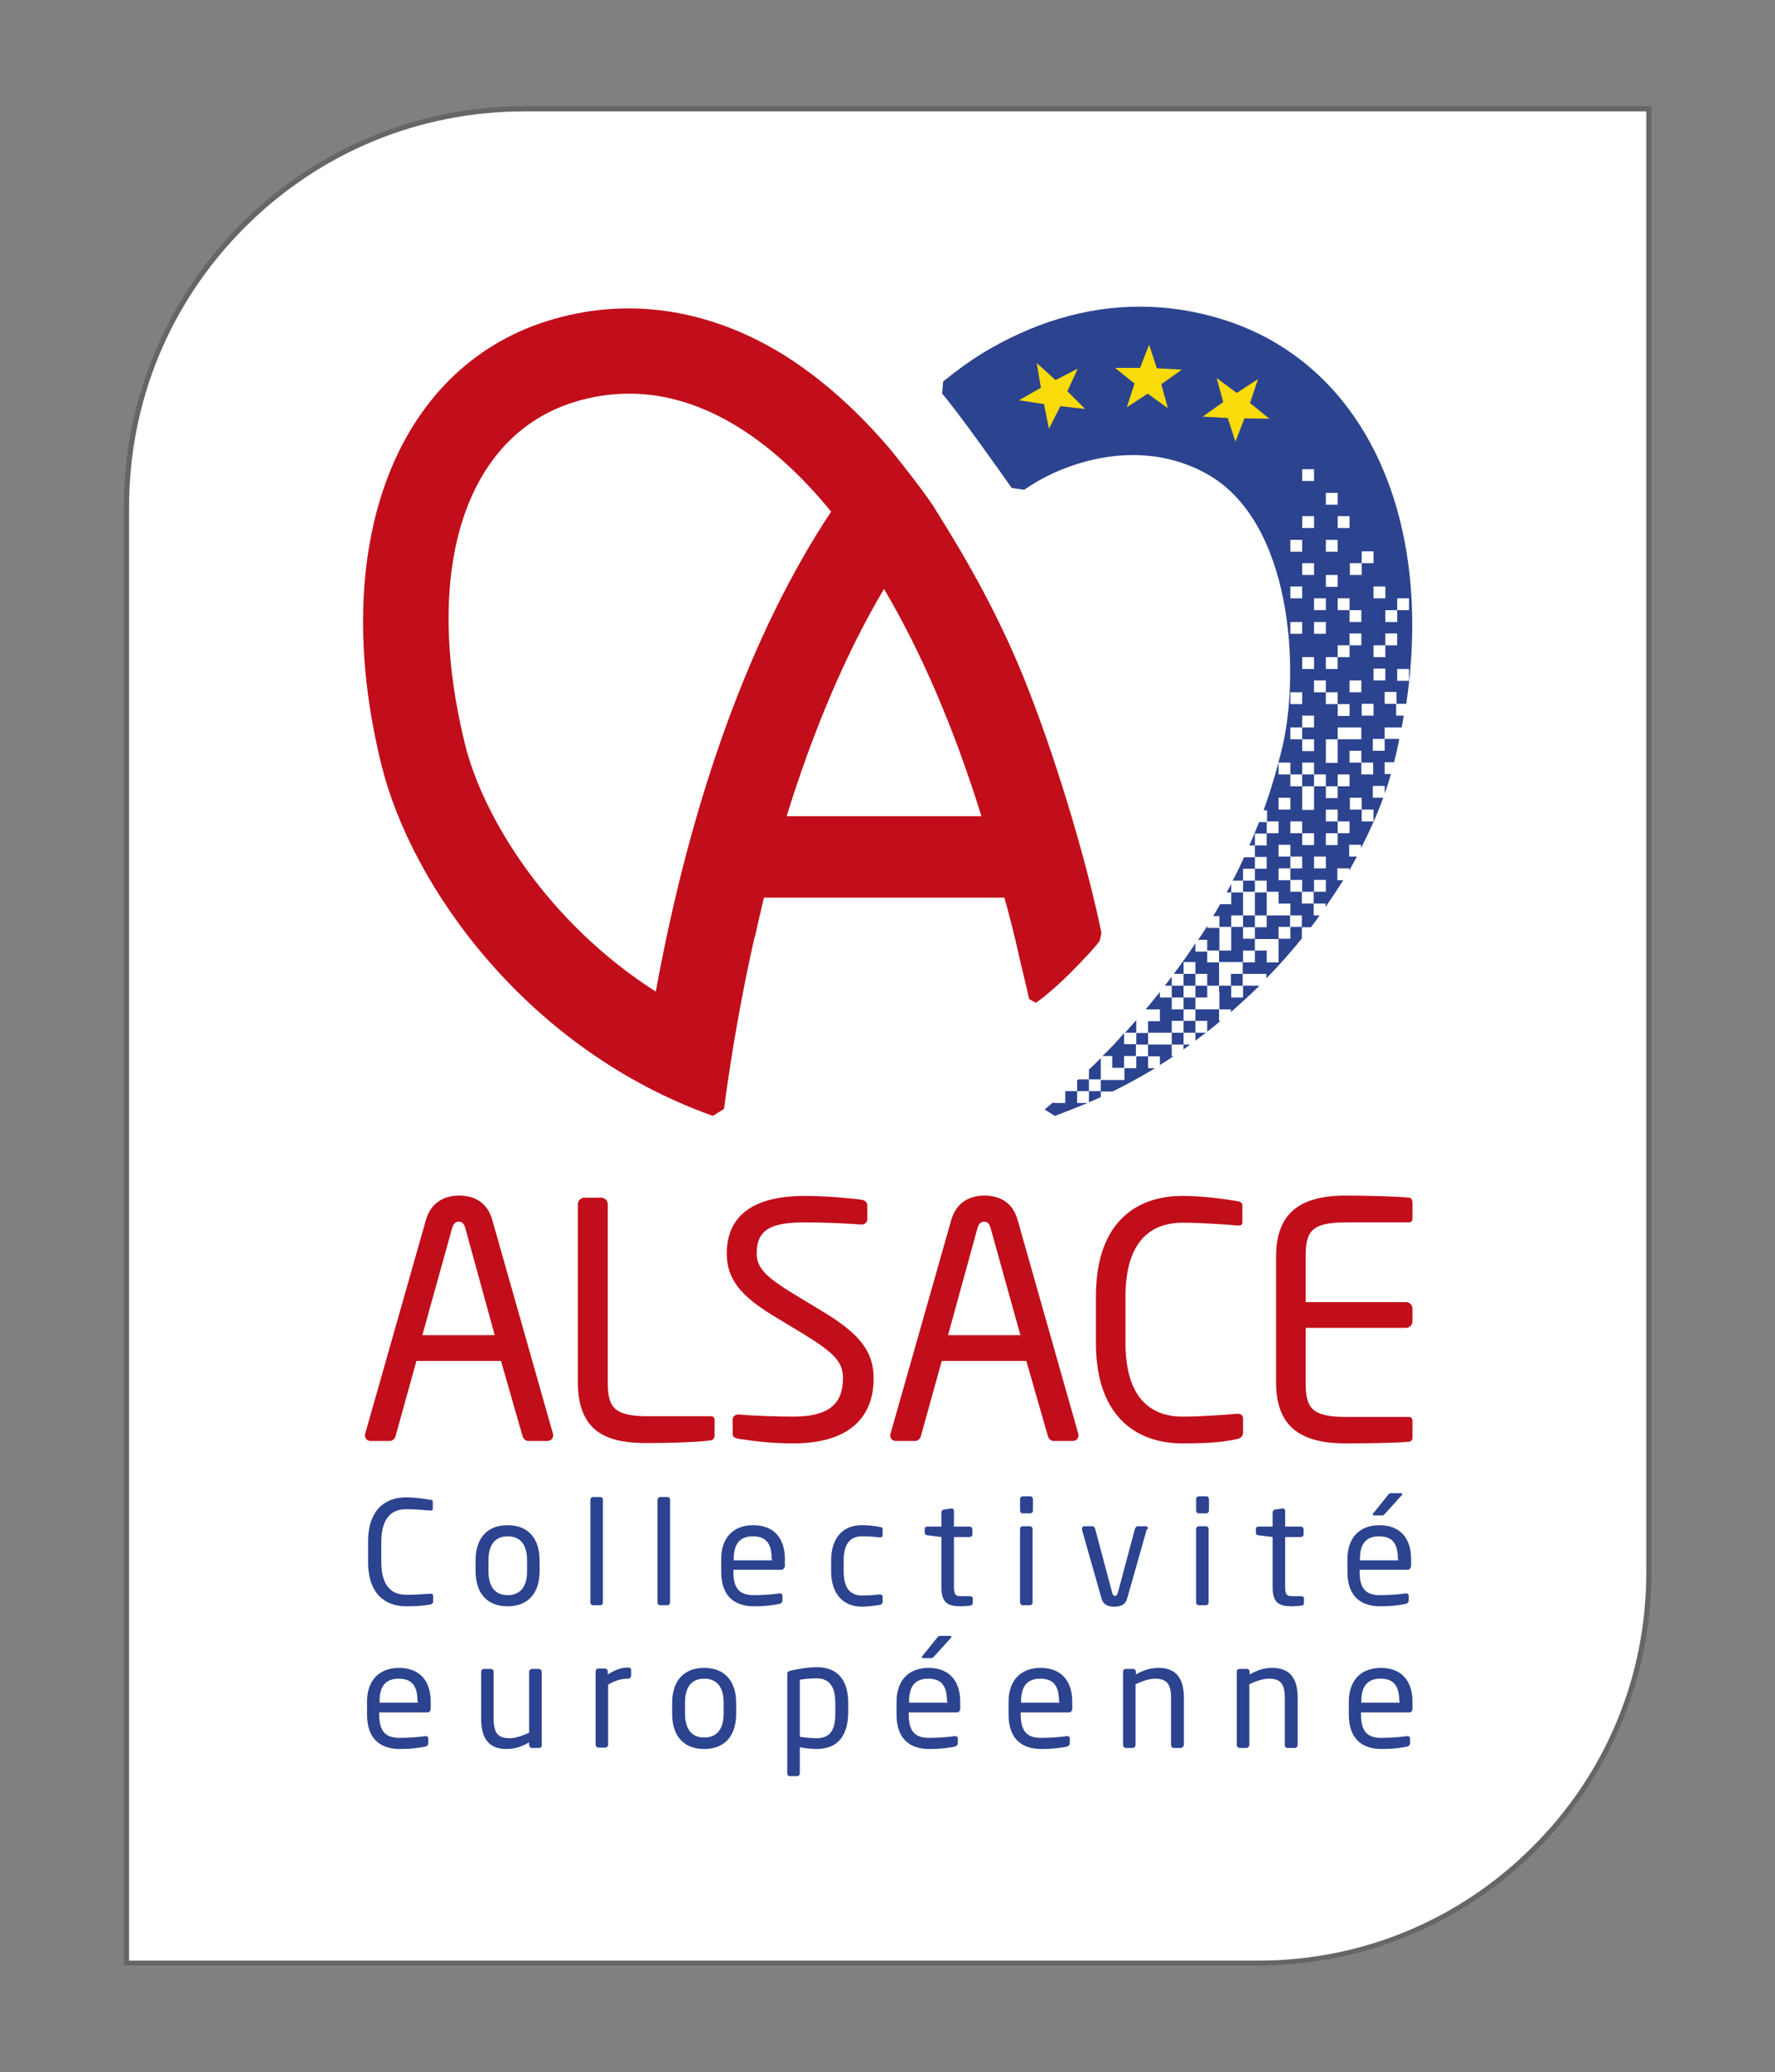 <svg xmlns="http://www.w3.org/2000/svg" xmlns:xlink="http://www.w3.org/1999/xlink" id="Calque_1" x="0px" y="0px" viewBox="0 0 510.2 595.3" style="enable-background:new 0 0 510.2 595.3;" xml:space="preserve"><rect x="0" y="0" width="510.2" height="595.3" fill="#808080" stroke="none"/><style type="text/css">	.st0{fill:#FFFFFF;}	.st1{fill:#666666;}	.st2{fill:#2C438F;}	.st3{fill:#C10E1A;}	.st4{fill:#F8DB09;}</style><g>	<path class="st0" d="M36.3,564V145.7c0-63.1,51.4-114.5,114.5-114.5h323.1v420.5c0,61.9-50.3,112.2-112.2,112.2H36.3z"></path>	<path class="st1" d="M473.2,32v419.8c0,29.8-11.6,57.8-32.7,78.8c-21.1,21.1-49.1,32.7-78.8,32.7H37.1V145.7  c0-30.4,11.8-58.9,33.3-80.4c21.5-21.5,50-33.3,80.4-33.3H473.2 M474.7,30.5H150.8c-63.6,0-115.2,51.6-115.2,115.2v419h326.1  c62.4,0,113-50.6,113-113V30.5L474.7,30.5z"></path></g><rect x="374.3" y="222.5" class="st2" width="3.4" height="3.4"></rect><g>	<path class="st2" d="M309.6,316.9v-3.4h-3.3c0,0-0.1,0.1-0.1,0.1v3.3h-3.4v-0.3c-0.9,0.8-1.8,1.5-2.5,2.2l2.9,1.8  c0,0,0.5-0.2,1.6-0.6c2.6-1,5.2-2,7.8-3.1H309.6z"></path>	<path class="st2" d="M340.2,301.5c0.6-0.5,1.3-0.9,1.9-1.4h-1.9V301.5z"></path>	<path class="st2" d="M316.9,303.4h2.8v3.4h0h2h1.4v-3.4h3.4v-3.4h-3.4v-3.2C321.1,299.2,319,301.4,316.9,303.4"></path>	<path class="st2" d="M401.6,192.2h3.4v3.4h-3.4V192.2z M398.2,182h3.4v3.4h-3.4V182z M398.2,175.3h3.4v-3.4h3.4v3.4h-3.4v3.4h-3.4  V175.3z M398.2,171.9h-3.4v-3.4h3.4V171.9z M398.2,188.8h-3.4v-3.4h3.4V188.8z M398.2,195.5h-3.4v-3.4h3.4V195.5z M394.8,161.8  h-3.4v3.4h-3.4v-3.4h3.4v-3.4h3.4V161.8z M394.8,205.6h-3.4v-3.4h3.4V205.6z M394.8,236h-3.4v-3.4h-3.4v-3.4h3.4v3.4h3.4V236z   M387.9,219.1v-3.4h3.4v3.4h3.4v3.4h-3.4v-3.4H387.9z M387.9,212.4h-2.5h-0.9v1.5v1.9v1.5v1.9h-3.4v-1.9v-1.5v-1.9v-1.5h3.4V209  h0.9h2.5h0h2.5h0.9v3.4h-0.9H387.9L387.9,212.4z M387.9,225.9h-3.4v3.4h-3.4v-3.4h-3.4v1.7v1.7v0v1.7v1.7h-3.4v-1.7v-1.7v0v-1.7  v-1.7h-3.4v-3.4h3.4v-3.4h3.4v3.4h3.4v3.4h3.4v-3.4h3.4V225.9z M387.9,239.4h-3.4v3.4h-3.4v-3.4h3.4V236h-3.4v-3.4h3.4v3.4h3.4  V239.4z M381.1,249.5h-3.4v-3.4h3.4V249.5z M381.1,256.2h-3.4v-3.4h3.4V256.2z M374.3,239.4h3.4v3.4h-3.4V239.4z M374.3,249.5h-3.4  v-3.4h3.4V249.5z M374.3,256.2h-3.4v-3.4h3.4V256.2z M370.9,236h3.4v3.4h-3.4V236z M377.7,215.8h-3.4v-3.4h3.4V215.8z M370.9,209  h3.4v-3.4h3.4v3.4h-3.4v3.4h-3.4V209z M370.9,198.9h3.4v3.4h-3.4V198.9z M370.9,178.7h3.4v3.4h-3.4V178.7z M370.9,168.5h3.4v3.4  h-3.4V168.5z M370.9,155.1h3.4v3.4h-3.4V155.1z M374.3,148.3h3.4v3.4h-3.4V148.3z M374.3,134.8h3.4v3.4h-3.4V134.8z M381.1,175.3  h-3.4v-3.4h3.4V175.3z M381.1,165.2h3.4v3.4h-3.4V165.2z M381.1,155.1h3.4v3.4h-3.4V155.1z M381.1,141.6h3.4v3.4h-3.4V141.6z   M384.5,148.3h3.4v3.4h-3.4V148.3z M384.5,171.9h3.4v3.4h-3.4V171.9z M384.5,188.8v-3.4h3.4v3.4H384.5z M384.5,192.2h-3.4v-3.4h3.4  V192.2z M374.3,188.8h3.4v3.4h-3.4V188.8z M377.7,178.7h3.4v3.4h-3.4V178.7z M374.3,161.8h3.4v3.4h-3.4V161.8z M381.1,202.3v-3.4  h-3.4v-3.4h3.4v3.4h3.4v3.4h3.4v3.4h-3.4v-3.4H381.1z M387.9,195.5h3.4v3.4h-3.4V195.5z M387.9,182h3.4v3.4h-3.4V182z M387.9,175.3  h3.4v3.4h-3.4V175.3z M370.9,222.5h-3.4v-3.4h3.4V222.5z M370.9,232.6h-3.4v-3.4h3.4V232.6z M370.9,246.1h-3.4v-3.4h3.4V246.1z   M370.9,252.9h-3.4v-3.4h3.4V252.9z M370.9,263h-3.4h-3.4v-3.4v0v-3.4h3.4v3.4h3.4V263z M370.9,269.7h-3.4v-3.4h3.4V269.7z   M367.5,273.1L367.5,273.1v3.4h-3.4v-3.4h-2.5v0h-0.9v3.4h-3.4v-3.4h3.4v-3.4h-3.4v-3.4h-3.4v3.4h0v3.4h-3.4v-3.4h0v-3.4h3.4V263  h3.4v3.4h3.4V263h3.4v3.4h-3.4v3.4h3.4v0h0v0h3.4V273.1z M357.3,259.6L357.3,259.6v-3.4h3.4v3.4v0v3.4h-3.4V259.6z M364.1,236h3.4  v3.4h-3.4V236z M353.9,283.2h3.4v3.4h-3.4V283.2z M350.5,276.5H347v-3.4h3.4V276.5z M350.5,284.9v1.7v0v1.7v1.7H347h-3.4v-3.4h3.4  v0v-1.7v-1.7h3.4V284.9z M343.6,279.8h3.4v3.4h-3.4V279.8z M343.6,286.6h-3.4v-3.4h3.4V286.6z M343.6,293.3h-3.4v3.4h-3.4v-3.4h3.4  V290h3.4V293.3z M336.8,286.6h3.4v3.4h-3.4V286.6z M404.2,202.3c8.1-54.7-12.7-98.2-53-110.6c-7.8-2.4-15.7-3.6-23.6-3.6  c-15.4,0-30.8,4.6-45.4,13.5c-3.4,2.1-6.9,4.6-11.1,8l-0.3,3.5c4.3,4.9,16.2,21.7,20,27.1l3.6,0.5c2.8-1.9,6.9-4.4,12.1-6.3  c13.8-5.2,28.1-5,40.1,1.6c25,13.6,27.1,56.9,22,78.6c-1.5,6.3-3.3,12.4-5.4,18.2h1v3.4h-2.3c-0.9,2.3-1.8,4.5-2.8,6.7h1.6v-3.4  h3.4v3.4h-3.4v3.4h-3.1c-1.1,2.3-2.1,4.6-3.3,6.7h3v-3.4h3.4v-3.4h3.4v3.4h-3.4v3.4h3.4v3.4h-3.4v-3.4h-3.4v3.4h-3.4v-2.5  c-0.4,0.9-0.9,1.7-1.3,2.5h1.3v3.4h-3.2c-0.6,1.1-1.3,2.3-2,3.4h1.8v3.4H347v-0.6c-0.8,1.4-1.7,2.7-2.6,4h2.6v3.4h-3.4V271  c-2,3.1-4.1,6-6.2,8.8h2.8v-3.4h3.4v3.4h-3.4v3.4h-3.4v-2.6c-0.7,0.9-1.3,1.7-2,2.6h2v3.4h-3.4V285c-1.4,1.7-2.7,3.4-4.1,5h0.7h3.4  v3.4H330v0v1.7v1.7h-3.4V295v-1.7v0v-0.2c-1.1,1.2-2.1,2.4-3.2,3.6h3.2v3.4h3.4v3.4h-3.4v3.4h-3.4v3.4h-3.4v0h0v0h-3.4v-3.4V304  c-1.2,1.2-2.3,2.3-3.4,3.3v2.8h-3c-0.1,0.1-0.3,0.2-0.4,0.4v3h3.4v-3.4h3.4v3.4H313v3.2c1.2-0.5,2.3-1,3.4-1.5v-1.6h3.4v0  c4.2-2.1,8.3-4.3,12.2-6.7h-2v-3.4h3.4v2.5c1.3-0.8,2.6-1.7,3.9-2.5h-0.5v-3.4h-3.4H330v-3.4h3.4h3.4v3.4h3.4v-3.4h3.4v2.3  c1-0.8,2-1.5,3-2.3h-3v-3.4h3.4v3.1c1.3-1,2.6-2,3.8-3.1h-0.4V290h3.4v0.8c2.8-2.5,5.6-5,8.2-7.6h-1.4h-3.4v-3.4h-3.4v3.4h-3.4  v-3.4v0v-3.4h3.4h3.4v3.4h3.4h3.4v1.3c3.6-3.7,7.1-7.6,10.2-11.5v-3.3h-3.4V263h3.4v3.4h2.6c0.9-1.1,1.7-2.2,2.5-3.4h-1.7v-3.4  h-3.4v-3.4h3.4v3.4h3.4v1c1.8-2.6,3.5-5.2,5.1-7.7h-1.7v-3.4h3.4v0.6c0.8-1.3,1.5-2.7,2.2-4h-2.2v-3.4h3.4v1  c2.5-4.9,4.7-9.8,6.4-14.5h-3v-3.4h3.4v2.2c0.7-1.9,1.3-3.8,1.8-5.6h-1.8v-3.4h2.7c0.6-2.3,1.1-4.5,1.5-6.7h-0.8h-3.4v3.4h-3.4  v-3.4h3.4V209h3.4h1.5c0.2-1.1,0.4-2.3,0.6-3.4h-2.2v-3.4h-3.3v-3.4h3.4v3.4H404.2z"></path>	<path class="st3" d="M226.1,234.5c7.8-25.1,17.2-47.1,28-65.3c10.8,18.3,20.2,40.2,28,65.3H226.1z M188.5,284.9  c-30.6-19.5-49.6-49.6-54.9-71.3c-12.2-49.8,0-88.2,31.2-98c5.3-1.7,10.8-2.5,16.1-2.5c10.6,0,21.2,3.3,31.6,9.8  c9.1,5.7,18,13.8,26.4,24.1C216.1,181.3,198.7,228.9,188.5,284.9 M295.8,287c0.6,0.4,1.3,0.7,1.9,1.1c2.2-1.3,7.1-5.7,9.9-8.5  c4.7-4.8,6.6-6.8,8.5-9.3c0.2-0.7,0.3-1.5,0.5-2.2c-3.8-18.7-12.1-47.2-20.8-69.5c-8.1-21-18.2-38.4-27.3-52.8v-0.1  c-4.3-6.4-12.6-16.6-12.6-16.6c-9.6-11.3-19.9-20.4-30.4-27c-21.7-13.5-45.4-17-68.1-9.9c-43.9,13.7-63.2,64.9-47.8,127.4  c8.7,35.4,42.2,82.1,95.3,101l3.2-2c2.3-17.3,5.3-33.9,8.8-49.4l0.1,0c0.8-3.8,1.7-7.6,2.6-11.3h69.1c1,3.4,3.2,12,3.9,15.4  C293.1,275.7,295.3,284.5,295.8,287"></path></g><polygon class="st4" points="298,104.3 303.4,109.2 309.8,105.9 306.8,112.4 311.9,117.5 304.8,116.7 301.5,123.2 300.1,116.1  292.9,115 299.2,111.4 "></polygon><polygon class="st4" points="330.3,99 332.5,105.8 339.7,106.2 333.8,110.4 335.7,117.3 329.9,113.1 323.9,117 326.1,110.2  320.5,105.7 327.7,105.7 "></polygon><polygon class="st4" points="349.7,108.6 355.5,112.9 361.6,108.9 359.3,115.8 364.9,120.3 357.7,120.2 355.1,126.9 352.9,120.1  345.7,119.7 351.6,115.5 "></polygon><g>	<path class="st2" d="M123.6,461c-1.7,0.3-3.4,0.5-6.9,0.5c-5.1,0-10.9-2.7-10.9-12.8V443c0-10.1,5.8-12.8,10.9-12.8  c2.6,0,5.1,0.4,7,0.7c0.4,0,0.7,0.2,0.7,0.5v2.1c0,0.2-0.1,0.5-0.5,0.5h-0.1c-1.5-0.1-4.6-0.4-7-0.4c-4.1,0-7.2,2.4-7.2,9.4v5.8  c0,7,3.1,9.4,7.2,9.4c2.4,0,5.3-0.2,6.8-0.3h0.2c0.5,0,0.7,0.2,0.7,0.7v1.7C124.4,460.7,124,460.9,123.6,461"></path>	<path class="st2" d="M151.5,448.3c0-4.2-1.7-6.9-5.6-6.9c-3.8,0-5.5,2.7-5.5,6.9v3.1c0,4.2,1.7,6.9,5.5,6.9c3.8,0,5.6-2.6,5.6-6.9  V448.3z M145.9,461.5c-6.1,0-9.2-4-9.2-10.1v-3.1c0-6.1,3.1-10.1,9.2-10.1c6.1,0,9.2,4,9.2,10.1v3.1  C155.1,457.5,152,461.5,145.9,461.5"></path>	<path class="st2" d="M172.6,461.2h-2.2c-0.4,0-0.7-0.4-0.7-0.8v-29.5c0-0.4,0.3-0.8,0.7-0.8h2.2c0.4,0,0.7,0.3,0.7,0.8v29.5  C173.3,460.8,173,461.2,172.6,461.2"></path>	<path class="st2" d="M191.9,461.2h-2.2c-0.4,0-0.7-0.4-0.7-0.8v-29.5c0-0.4,0.3-0.8,0.7-0.8h2.2c0.4,0,0.7,0.3,0.7,0.8v29.5  C192.6,460.8,192.3,461.2,191.9,461.2"></path>	<path class="st2" d="M221.8,447.9c0-4.7-1.8-6.5-5.4-6.5c-3.6,0-5.5,2-5.5,6.5v0.4h11V447.9z M224.7,451h-13.9v0.6  c0,4.9,1.9,6.7,5.8,6.7c2.4,0,5.5-0.2,7.4-0.5h0.2c0.3,0,0.7,0.2,0.7,0.6v1.4c0,0.5-0.2,0.8-0.8,1c-2.4,0.5-4.6,0.7-7.4,0.7  c-4.8,0-9.4-2.2-9.4-9.9v-3.7c0-5.9,3.3-9.7,9.2-9.7c6,0,9.1,3.8,9.1,9.7v2.2C225.4,450.6,225.1,451,224.7,451"></path>	<path class="st2" d="M252.9,461.1c-1.4,0.2-3.2,0.5-5.2,0.5c-5.6,0-8.8-4-8.8-10.1v-3.2c0-6.1,3.1-10.1,8.8-10.1  c1.9,0,3.8,0.2,5.2,0.5c0.7,0.1,0.8,0.3,0.8,0.9v1.5c0,0.4-0.3,0.6-0.7,0.6h-0.2c-1.8-0.2-3.1-0.3-5.1-0.3c-3.3,0-5.2,2.2-5.2,6.9  v3.2c0,4.6,1.8,6.9,5.2,6.9c2,0,3.3-0.1,5.1-0.3h0.2c0.4,0,0.7,0.2,0.7,0.6v1.5C253.7,460.7,253.5,460.9,252.9,461.1"></path>	<path class="st2" d="M278.9,461.3c-0.8,0.1-1.9,0.2-2.7,0.2c-3.8,0-5.6-1-5.6-5.5v-14.4l-4-0.5c-0.5,0-0.8-0.3-0.8-0.7v-1.1  c0-0.5,0.3-0.7,0.8-0.7h4v-4.1c0-0.4,0.3-0.7,0.7-0.8l2.2-0.3h0.1c0.3,0,0.6,0.3,0.6,0.7v4.5h4.5c0.5,0,0.8,0.4,0.8,0.8v1.4  c0,0.5-0.4,0.8-0.8,0.8h-4.5V456c0,2.3,0.6,2.6,2.2,2.6h2.3c0.6,0,0.9,0.2,0.9,0.6v1.4C279.6,461,279.4,461.2,278.9,461.3"></path>	<path class="st2" d="M296,461.2h-2c-0.5,0-0.8-0.4-0.8-0.8v-21.1c0-0.5,0.4-0.8,0.8-0.8h2c0.5,0,0.8,0.4,0.8,0.8v21.1  C296.8,460.9,296.4,461.2,296,461.2 M296.1,434.8h-2.1c-0.5,0-0.8-0.4-0.8-0.8v-3.3c0-0.5,0.4-0.8,0.8-0.8h2.1  c0.5,0,0.8,0.4,0.8,0.8v3.3C296.9,434.5,296.5,434.8,296.1,434.8"></path>	<path class="st2" d="M329.6,439.5l-5.6,19.7c-0.5,1.9-1.9,2.4-3.7,2.4c-1.8,0-3.2-0.5-3.7-2.4l-5.6-19.7c0-0.1,0-0.2,0-0.3  c0-0.4,0.2-0.7,0.7-0.7h2.3c0.3,0,0.6,0.2,0.8,0.8l4.8,18c0.2,1,0.5,1.2,0.9,1.2c0.4,0,0.6-0.2,0.9-1.2l4.8-18  c0.2-0.5,0.5-0.8,0.8-0.8h2.3c0.4,0,0.7,0.3,0.7,0.7C329.7,439.3,329.7,439.3,329.6,439.5"></path>	<path class="st2" d="M346.6,461.2h-2c-0.5,0-0.8-0.4-0.8-0.8v-21.1c0-0.5,0.4-0.8,0.8-0.8h2c0.5,0,0.8,0.4,0.8,0.8v21.1  C347.4,460.9,347,461.2,346.6,461.2 M346.7,434.8h-2.1c-0.5,0-0.8-0.4-0.8-0.8v-3.3c0-0.5,0.4-0.8,0.8-0.8h2.1  c0.5,0,0.8,0.4,0.8,0.8v3.3C347.5,434.5,347.1,434.8,346.7,434.8"></path>	<path class="st2" d="M374.1,461.3c-0.8,0.1-1.9,0.2-2.7,0.2c-3.8,0-5.6-1-5.6-5.5v-14.4l-4-0.5c-0.5,0-0.8-0.3-0.8-0.7v-1.1  c0-0.5,0.3-0.7,0.8-0.7h4v-4.1c0-0.4,0.3-0.7,0.7-0.8l2.2-0.3h0.1c0.3,0,0.6,0.3,0.6,0.7v4.5h4.5c0.5,0,0.8,0.4,0.8,0.8v1.4  c0,0.5-0.4,0.8-0.8,0.8h-4.5V456c0,2.3,0.6,2.6,2.2,2.6h2.3c0.6,0,0.9,0.2,0.9,0.6v1.4C374.8,461,374.6,461.2,374.1,461.3"></path>	<path class="st2" d="M402.9,429.6l-4.7,5.2c-0.4,0.4-0.5,0.6-1,0.6H395c-0.2,0-0.4-0.1-0.4-0.3c0-0.1,0-0.3,0.2-0.4l4.1-5.1  c0.4-0.5,0.5-0.6,1-0.6h2.7c0.3,0,0.5,0.1,0.5,0.3C403,429.4,403,429.5,402.9,429.6 M401.8,447.9c0-4.7-1.8-6.5-5.4-6.5  c-3.6,0-5.5,2-5.5,6.5v0.4h11V447.9z M404.7,451h-13.9v0.6c0,4.9,1.9,6.7,5.8,6.7c2.4,0,5.5-0.2,7.4-0.5h0.2c0.3,0,0.7,0.2,0.7,0.6  v1.4c0,0.5-0.2,0.8-0.8,1c-2.4,0.5-4.6,0.7-7.4,0.7c-4.8,0-9.4-2.2-9.4-9.9v-3.7c0-5.9,3.3-9.7,9.2-9.7c6,0,9.1,3.8,9.1,9.7v2.2  C405.4,450.6,405.2,451,404.7,451"></path>	<path class="st2" d="M120,488.8c0-4.7-1.8-6.5-5.4-6.5c-3.6,0-5.5,2-5.5,6.5v0.4h11V488.8z M122.9,492H109v0.6  c0,4.9,1.9,6.7,5.8,6.7c2.4,0,5.5-0.2,7.4-0.5h0.2c0.3,0,0.7,0.2,0.7,0.6v1.4c0,0.5-0.2,0.8-0.8,1c-2.4,0.5-4.6,0.7-7.4,0.7  c-4.8,0-9.4-2.2-9.4-9.9v-3.7c0-5.9,3.3-9.7,9.2-9.7c6,0,9.1,3.8,9.1,9.7v2.2C123.7,491.6,123.4,492,122.9,492"></path>	<path class="st2" d="M155,502.2h-2.1c-0.5,0-0.8-0.4-0.8-0.8v-0.8c-2.3,1.3-4.1,1.9-6.6,1.9c-5,0-7.2-3.1-7.2-8.6v-13.6  c0-0.5,0.4-0.8,0.8-0.8h2c0.5,0,0.8,0.4,0.8,0.8v13.6c0,4.2,1.4,5.5,4.6,5.5c1.7,0,3.7-0.7,5.6-1.6v-17.5c0-0.4,0.4-0.8,0.8-0.8h2  c0.4,0,0.8,0.4,0.8,0.8v21.1C155.8,501.8,155.4,502.2,155,502.2"></path>	<path class="st2" d="M180.5,482.3c-1.9,0-3.6,0.5-5.7,1.7v17.3c0,0.4-0.4,0.8-0.8,0.8h-2c-0.4,0-0.8-0.4-0.8-0.8v-21.1  c0-0.5,0.3-0.8,0.8-0.8h1.9c0.5,0,0.8,0.4,0.8,0.8v0.9c2.1-1.4,4-2,5.8-2c0.6,0,0.9,0.2,0.9,0.7v1.7  C181.3,482,181,482.3,180.5,482.3"></path>	<path class="st2" d="M208,489.2c0-4.2-1.7-6.9-5.6-6.9c-3.8,0-5.5,2.6-5.5,6.9v3.1c0,4.2,1.7,6.9,5.5,6.9c3.8,0,5.6-2.6,5.6-6.9  V489.2z M202.4,502.5c-6.1,0-9.2-4-9.2-10.1v-3.1c0-6.1,3.1-10.1,9.2-10.1c6.1,0,9.2,4,9.2,10.1v3.1  C211.6,498.5,208.5,502.5,202.4,502.5"></path>	<path class="st2" d="M240.1,489.4c0-4.3-1.3-7.2-5.4-7.2c-1.7,0-3.7,0.2-4.8,0.4V499c1.4,0.2,3.5,0.4,4.8,0.4  c4.1,0,5.4-2.6,5.4-7.1V489.4z M234.7,502.5c-1.3,0-3.2-0.2-4.8-0.5v7.5c0,0.4-0.3,0.8-0.8,0.8H227c-0.4,0-0.7-0.3-0.7-0.8V481  c0-0.5,0.1-0.8,0.9-1c2.2-0.5,5.1-1,7.6-1c6.2,0,9,4,9,10.2v3C243.7,498.8,240.7,502.5,234.7,502.5"></path>	<path class="st2" d="M273.3,470.6l-4.7,5.2c-0.4,0.4-0.5,0.6-1,0.6h-2.2c-0.2,0-0.4-0.1-0.4-0.3c0-0.1,0-0.3,0.2-0.4l4.1-5.1  c0.4-0.5,0.5-0.6,1-0.6h2.7c0.3,0,0.5,0.1,0.5,0.3C273.5,470.3,273.4,470.4,273.3,470.6 M272.2,488.8c0-4.7-1.8-6.5-5.4-6.5  c-3.6,0-5.5,2-5.5,6.5v0.4h11V488.8z M275.1,492h-13.9v0.6c0,4.9,1.9,6.7,5.8,6.7c2.4,0,5.5-0.2,7.4-0.5h0.2c0.3,0,0.7,0.2,0.7,0.6  v1.4c0,0.5-0.2,0.8-0.8,1c-2.4,0.5-4.6,0.7-7.4,0.7c-4.8,0-9.4-2.2-9.4-9.9v-3.7c0-5.9,3.3-9.7,9.2-9.7c6,0,9.1,3.8,9.1,9.7v2.2  C275.9,491.6,275.6,492,275.1,492"></path>	<path class="st2" d="M304.4,488.8c0-4.7-1.8-6.5-5.4-6.5c-3.6,0-5.5,2-5.5,6.5v0.4h11V488.8z M307.3,492h-13.9v0.6  c0,4.9,1.9,6.7,5.8,6.7c2.4,0,5.5-0.2,7.4-0.5h0.2c0.3,0,0.7,0.2,0.7,0.6v1.4c0,0.5-0.2,0.8-0.8,1c-2.4,0.5-4.6,0.7-7.4,0.7  c-4.8,0-9.4-2.2-9.4-9.9v-3.7c0-5.9,3.3-9.7,9.2-9.7c6,0,9.1,3.8,9.1,9.7v2.2C308.1,491.6,307.8,492,307.3,492"></path>	<path class="st2" d="M339.4,502.2h-2c-0.5,0-0.8-0.4-0.8-0.8v-13.6c0-4.2-1.4-5.5-4.6-5.5c-1.7,0-3.7,0.7-5.6,1.6v17.5  c0,0.4-0.4,0.8-0.8,0.8h-2c-0.4,0-0.8-0.4-0.8-0.8v-21.1c0-0.5,0.3-0.8,0.8-0.8h2.1c0.5,0,0.8,0.4,0.8,0.8v0.8  c2.3-1.3,4.1-1.9,6.6-1.9c5,0,7.2,3.1,7.2,8.6v13.6C340.2,501.8,339.8,502.2,339.4,502.2"></path>	<path class="st2" d="M372.1,502.2h-2c-0.5,0-0.8-0.4-0.8-0.8v-13.6c0-4.2-1.4-5.5-4.6-5.5c-1.7,0-3.7,0.7-5.6,1.6v17.5  c0,0.4-0.4,0.8-0.8,0.8h-2c-0.4,0-0.8-0.4-0.8-0.8v-21.1c0-0.5,0.3-0.8,0.8-0.8h2.1c0.5,0,0.8,0.4,0.8,0.8v0.8  c2.3-1.3,4.1-1.9,6.6-1.9c5,0,7.2,3.1,7.2,8.6v13.6C373,501.8,372.6,502.2,372.1,502.2"></path>	<path class="st2" d="M402.2,488.8c0-4.7-1.8-6.5-5.4-6.5c-3.6,0-5.5,2-5.5,6.5v0.4h11V488.8z M405.1,492h-13.9v0.6  c0,4.9,1.9,6.7,5.8,6.7c2.4,0,5.5-0.2,7.4-0.5h0.2c0.3,0,0.7,0.2,0.7,0.6v1.4c0,0.5-0.2,0.8-0.8,1c-2.4,0.5-4.6,0.7-7.4,0.7  c-4.8,0-9.4-2.2-9.4-9.9v-3.7c0-5.9,3.3-9.7,9.2-9.7c6,0,9.1,3.8,9.1,9.7v2.2C405.9,491.6,405.6,492,405.1,492"></path>	<path class="st3" d="M133.7,352.7c-0.3-1-0.8-1.7-1.8-1.7c-1,0-1.6,0.7-1.9,1.7l-8.6,30.9h20.8L133.7,352.7z M157.3,414h-5.5  c-0.8,0-1.4-0.7-1.6-1.4L144,391h-24.3l-6,21.6c-0.2,0.8-0.9,1.4-1.7,1.4h-5.5c-0.9,0-1.6-0.7-1.6-1.5c0-0.2,0-0.5,0.1-0.7  l17.4-61.2c1.6-5.7,6-7.1,9.6-7.1c3.5,0,7.9,1.3,9.5,7l17.4,61.3c0.1,0.2,0.1,0.5,0.1,0.7C158.9,413.4,158.3,414,157.3,414"></path>	<path class="st3" d="M204.4,413.8c-2.4,0.4-9.5,0.8-18.3,0.8c-10.1,0-20-2-20-17.5v-51.1c0-1,0.8-1.9,1.9-1.9h4.8  c1,0,1.9,0.8,1.9,1.9v51.1c0,7.1,1.6,9.8,11.6,9.8h18.1c0.7,0,1,0.5,1,1.1v4.4C205.4,413.1,205,413.7,204.4,413.8"></path>	<path class="st3" d="M228,414.7c-6.6,0-11.5-0.7-15.6-1.3c-1.6-0.3-1.8-0.7-1.8-1.7v-3.8c0-1,0.8-1.5,1.6-1.5h0.3  c4.3,0.4,11.2,0.6,15.5,0.6c11.3,0,14.3-4.5,14.3-11.1c0-4.7-2.7-7.3-11.3-12.6l-9.1-5.5c-8.6-5.3-13-10.1-13-17.6  c0-11.4,8.2-16.6,22.5-16.6c5.5,0,12.8,0.6,16.3,1.1c0.9,0.2,1.6,0.7,1.6,1.6v4c0,0.9-0.7,1.5-1.6,1.5h-0.2  c-4.1-0.3-10.7-0.6-16.2-0.6c-9.7,0-13.8,2.1-13.8,8.9c0,4.4,3.1,7,10.2,11.4l8.6,5.2c10.9,6.5,14.8,11.7,14.8,19.2  C251.2,404.9,246.5,414.7,228,414.7"></path>	<path class="st3" d="M284.7,352.7c-0.3-1-0.8-1.7-1.8-1.7c-1,0-1.6,0.7-1.9,1.7l-8.5,30.9h20.8L284.7,352.7z M308.3,414h-5.5  c-0.8,0-1.4-0.7-1.6-1.4L295,391h-24.3l-6,21.6c-0.2,0.8-0.9,1.4-1.7,1.4h-5.5c-0.9,0-1.6-0.7-1.6-1.5c0-0.2,0-0.5,0.1-0.7  l17.4-61.2c1.6-5.7,6-7.1,9.6-7.1c3.5,0,7.9,1.3,9.5,7l17.4,61.3c0.1,0.2,0.1,0.5,0.1,0.7C309.9,413.4,309.3,414,308.3,414"></path>	<path class="st3" d="M355.4,413.5c-3.9,0.8-7.6,1.2-15.6,1.2c-11.6,0-24.8-6.2-24.8-29v-13.1c0-23,13.2-29,24.8-29  c5.9,0,11.7,0.8,15.8,1.5c0.8,0.1,1.5,0.4,1.5,1.2v4.8c0,0.6-0.2,1-1.1,1h-0.3c-3.4-0.3-10.3-0.8-15.8-0.8  c-9.2,0-16.4,5.4-16.4,21.3v13.1c0,15.8,7.1,21.3,16.4,21.3c5.4,0,12.1-0.5,15.5-0.8h0.4c1,0,1.5,0.5,1.5,1.5v3.9  C357.3,412.7,356.5,413.3,355.4,413.5"></path>	<path class="st3" d="M405.1,414.2c-3.6,0.4-12.8,0.5-18.3,0.5c-13.2,0-20-5-20-17.5V361c0-12.5,6.9-17.5,20-17.5  c5.5,0,14.4,0.2,18.3,0.6c0.6,0.1,0.9,0.8,0.9,1.3v4.7c0,0.7-0.4,1.1-1,1.1h-18.1c-10,0-11.6,2.6-11.6,9.8v13.1h28.8  c1,0,1.9,0.8,1.9,1.9v3.6c0,1-0.8,1.9-1.9,1.9h-28.8v15.8c0,7.1,1.6,9.8,11.6,9.8H405c0.7,0,1,0.5,1,1.1v4.8  C406.1,413.5,405.7,414.1,405.1,414.2"></path></g></svg>